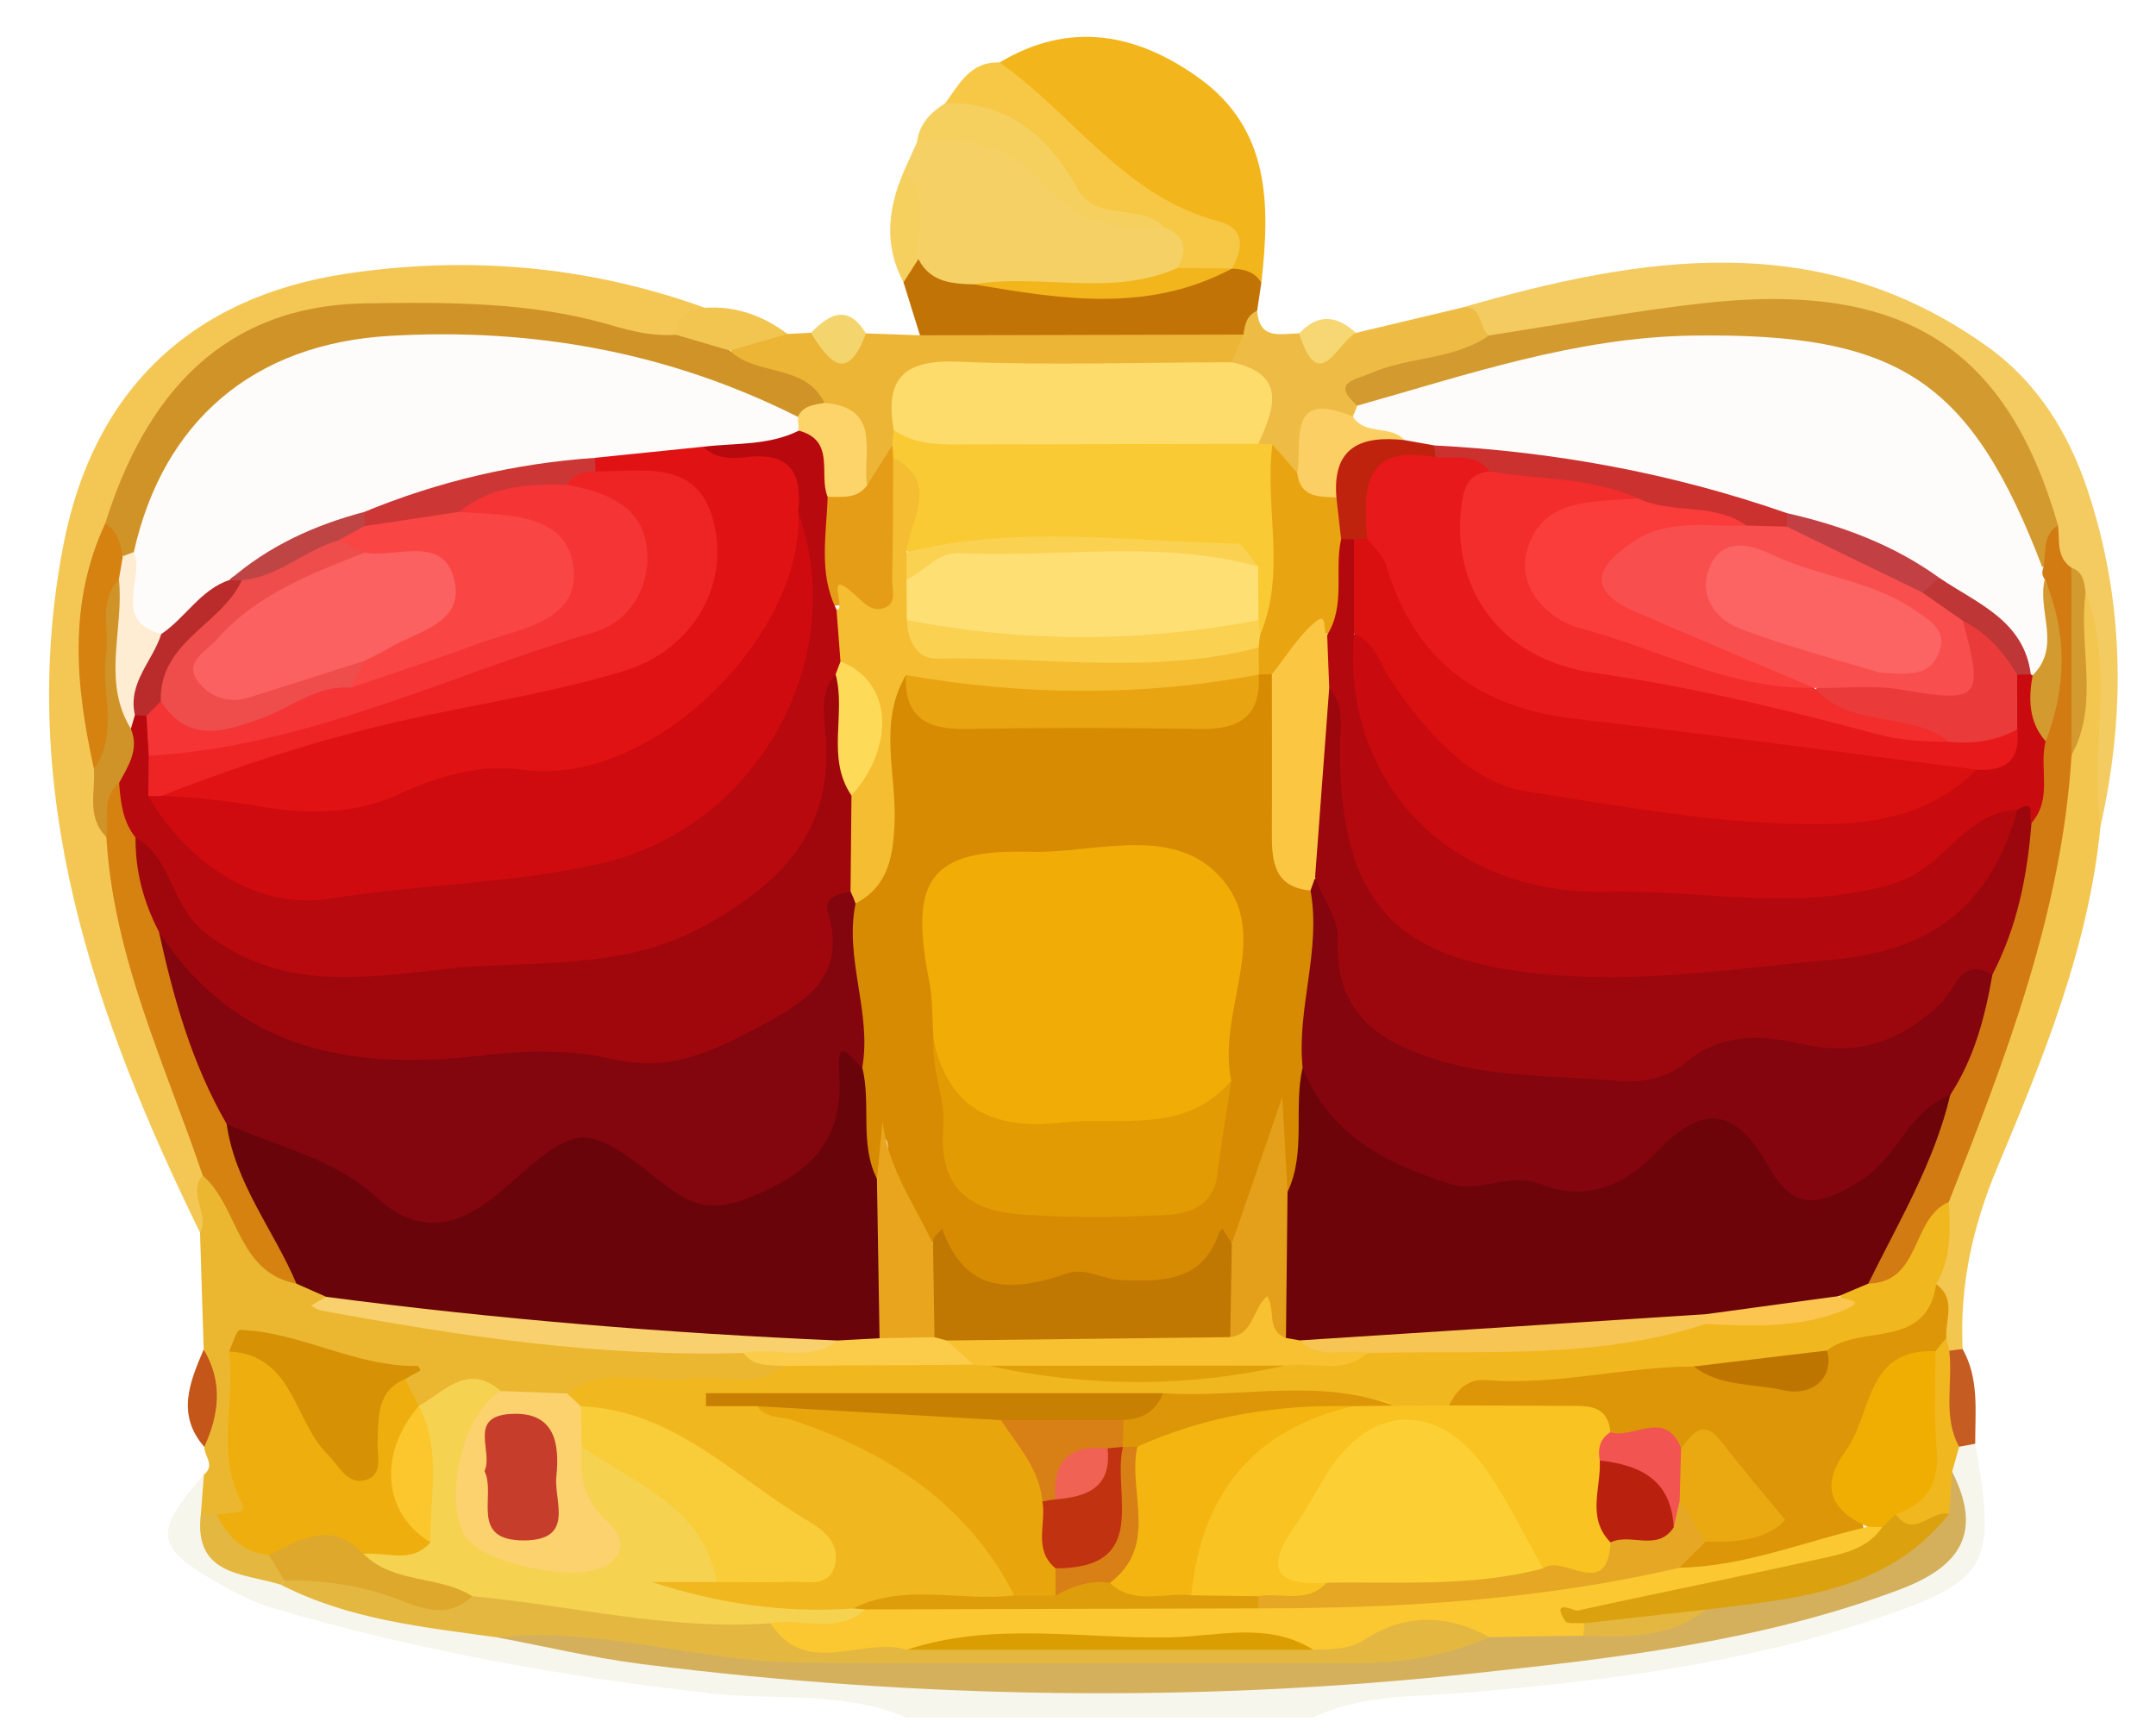 <?xml version="1.0" encoding="utf-8"?>
<!-- Generator: Adobe Illustrator 16.0.0, SVG Export Plug-In . SVG Version: 6.00 Build 0)  -->
<!DOCTYPE svg PUBLIC "-//W3C//DTD SVG 1.1//EN" "http://www.w3.org/Graphics/SVG/1.1/DTD/svg11.dtd">
<svg version="1.1" id="Calque_1" xmlns="http://www.w3.org/2000/svg" xmlns:xlink="http://www.w3.org/1999/xlink" x="0px" y="0px"
	 width="119.333px" height="96px" viewBox="0 0 119.333 96" enable-background="new 0 0 119.333 96" xml:space="preserve">
<g>
	<path fill-rule="evenodd" clip-rule="evenodd" fill="#F7F6EC" d="M109.328,79.924c1.211,6.873,0.752,7.614-5.904,9.824
		c-7.189,2.387-14.616,3.299-22.131,3.944c-2.865,0.247-5.894,0.08-8.626,1.391c-7.5,0-15,0-22.5,0
		c-3.499-1.499-7.295-0.935-10.923-1.349c-8.162-0.931-16.172-2.38-24.039-4.682c-1.064-0.312-2.089-0.827-3.061-1.375
		c-3.591-2.025-3.688-2.817-0.858-6.047c0.557,0.534,0.552,1.223,0.535,1.914c-0.021,3.07,2.688,2.79,4.478,3.637
		c3.808,1.516,7.89,1.836,11.833,2.761c14.284,2.6,28.719,3.125,43.15,2.484c10.289-0.457,20.588-1.581,30.554-4.456
		c2.689-0.776,6.279-1.124,5.696-5.505c-0.151-0.873,0.01-1.658,0.652-2.307C108.522,79.878,108.905,79.8,109.328,79.924z"/>
	<path fill-rule="evenodd" clip-rule="evenodd" fill="#F4C755" d="M11.072,68.234C5.178,56.189,0.856,43.768,3.522,30.102
		c1.652-8.466,7.045-13.655,15.631-14.948c6.716-1.012,13.401-0.451,19.858,1.884c-0.337,0.962-1.002,1.624-1.903,2.071
		c-4.331,0.306-8.495-1.04-12.818-1.23c-11.126-0.491-14.42,3.378-16.949,9.842c-0.224,0.573-0.469,1.144-0.704,1.715
		c-1.731,4.219-1.386,8.517-0.504,12.835c0.062,1.353-0.016,2.722,0.466,4.028c0.78,6.34,3.563,12.112,5.184,18.213
		C11.642,65.771,12.281,67.182,11.072,68.234z"/>
	<path fill-rule="evenodd" clip-rule="evenodd" fill="#F3CB61" d="M80.852,17.047c10.012-2.902,19.938-4.506,29.215,2.188
		c2.711,1.957,4.425,4.746,5.459,7.835c2.051,6.127,2.15,12.391,0.733,18.685c-1.829-1.854-0.935-4.2-1.11-6.341
		c-0.15-1.84,0.098-3.703-0.211-5.537c-0.315-0.713-0.576-1.457-1.066-2.083c-0.562-0.807-0.85-1.717-0.995-2.678
		c-2.532-8.667-7.799-12.614-18.931-11.347c-3.587,0.408-7.119,1.112-10.693,1.542C81.834,19.219,81.329,18.148,80.852,17.047z"/>
	<path fill-rule="evenodd" clip-rule="evenodd" fill="#EBB731" d="M11.072,68.234c0.55-1.031-0.72-2.147,0.148-3.163
		c1.632-0.143,1.789,1.373,2.481,2.254c0.888,1.129,1.472,2.547,3.063,2.934c0.642,0.254,1.193,0.616,1.485,1.271
		c5.926,1.37,11.933,2.03,17.991,2.287c1.611,0.068,3.237-0.082,4.827,0.345c0.982,0.372,2.067,0.597,2.5,1.749
		c-0.849,1.701-2.475,1.323-3.902,1.443c-2.582,0.216-5.194-0.219-7.757,0.355c-1.169,0.287-2.349,0.345-3.534,0.135
		c-1.704-0.834-3.366-0.061-5.043,0.154c-0.675-0.272-1.115-0.725-1.13-1.49c-1.571-0.778-7.599-1.291-8.469-0.702
		c-0.081,2.082-0.227,4.167,0.307,6.197c0.46,1.755-0.079,2.587-1.94,2.429c-0.396-0.098-0.723-0.303-0.982-0.615
		c0.057-0.729,0.113-1.458,0.17-2.188c0.644-0.501,0.014-1.021,0.022-1.531c-0.344-1.795,0.065-3.595-0.035-5.393
		C11.206,72.55,11.139,70.392,11.072,68.234z"/>
	<path fill-rule="evenodd" clip-rule="evenodd" fill="#F3B51C" d="M55.327,3.459c3.877-2.323,7.58-1.622,11.029,0.855
		c3.977,2.856,3.941,7.058,3.459,11.34c-0.749-0.017-1.37-0.289-1.824-0.902c-0.598-1.295-1.589-2.153-2.932-2.611
		c-4.136-1.409-6.392-5.193-9.68-7.675C55.097,4.254,55.135,3.809,55.327,3.459z"/>
	<path fill-rule="evenodd" clip-rule="evenodd" fill="#F5D065" d="M50.02,9.504c0.246-0.549,0.492-1.1,0.739-1.649
		c2.508-1.486,4.749-1.014,6.712,0.998c2.01,2.063,4.497,2.973,7.301,3.215c1.705,1.034,1.63,2.225,0.316,3.529
		c-3.509,1.881-7.3,0.672-10.952,1.006c-1.608-0.099-3.021-0.543-3.766-2.152C49.989,12.823,50.33,11.141,50.02,9.504z"/>
	<path fill-rule="evenodd" clip-rule="evenodd" fill="#F3C650" d="M115.436,32.808c1.63,4.229,0.236,8.65,0.822,12.947
		c-0.646,6.657-3.157,12.789-5.695,18.84c-1.395,3.322-2.098,6.571-1.933,10.09c-0.235,0.334-0.531,0.401-0.889,0.199
		c-0.234-0.283-0.407-0.601-0.522-0.949c-0.234-1.068-0.395-2.148-0.494-3.24c0.134-1.496,0.214-2.997,0.35-4.497
		c2.973-8.059,5.859-16.14,6.925-24.735C115.085,38.677,113.355,35.424,115.436,32.808z"/>
	<path fill-rule="evenodd" clip-rule="evenodd" fill="#EDB536" d="M43.585,18.485c0.434-0.021,0.868-0.042,1.302-0.062
		c1.01,0.41,2.023,0.505,3.043,0.032c0.996,0.036,1.992,0.071,2.988,0.107c5.9-1.738,11.836-1.491,17.789-0.316
		c0.854,0.968,0.133,1.576-0.499,2.206c-4.448,1.436-9.032,0.394-13.546,0.71c-1.701,0.12-3.569-0.148-4.174,2.107
		c-0.092,0.38-0.216,0.749-0.344,1.115c-0.457,1.011-0.657,2.219-1.931,2.625c-1.591-1.01-1.025-3.661-3.212-4.222
		c-1.101-1.761-4.458-0.746-4.576-3.713C41.349,18.18,42.411,18.028,43.585,18.485z"/>
	<path fill-rule="evenodd" clip-rule="evenodd" fill="#C27306" d="M68.825,18.523c-5.969,0.014-11.938,0.026-17.906,0.039
		c-0.303-0.977-0.607-1.953-0.91-2.931c-0.205-0.736-0.514-1.539,0.824-1.292c0.648,1.282,1.842,1.372,3.063,1.4
		c4.61,0.357,9.222,0.728,13.691-0.954c0.201,0.028,0.402,0.058,0.604,0.088c0.656,0.021,1.255,0.16,1.623,0.781
		c-0.077,0.517-0.155,1.034-0.232,1.551C69.106,17.517,69.518,18.339,68.825,18.523z"/>
	<path fill-rule="evenodd" clip-rule="evenodd" fill="#EEBC44" d="M68.825,18.523c0.073-0.543,0.174-1.071,0.758-1.319
		c0.115,1.655,1.33,1.256,2.333,1.252c1.053,0.859,2.087-0.318,3.134-0.028c1.935-0.461,3.869-0.921,5.803-1.382
		c1.259-0.25,0.947,1.113,1.564,1.523c-0.022,1.999-1.818,1.545-2.889,2.015c-1.406,0.616-3.201,0.426-4.082,2.074
		c-0.168,0.299-0.394,0.545-0.673,0.742c-1.493,0.233-2.038,1.419-2.598,2.594c-1.022,0.663-1.556-0.209-2.214-0.695
		c-0.239-0.238-0.421-0.521-0.561-0.828c0.061-1.602-0.221-3.113-1.238-4.417C68.383,19.544,68.604,19.033,68.825,18.523z"/>
	<path fill-rule="evenodd" clip-rule="evenodd" fill="#F7C746" d="M65.168,14.834c0.586-1.03,0.455-1.821-0.75-2.255
		c-2.986-0.097-5.225-1.434-7.096-3.778c-0.94-1.18-2.224-2.325-4.136-1.917C52.519,7.026,52.077,6.5,52.323,5.71
		c0.772-1.055,1.388-2.321,3.004-2.251c4.079,2.861,6.908,7.429,12.101,8.782c1.526,0.398,1.376,1.5,0.764,2.632
		c0,0.001,0.002-0.009,0.002-0.009C67.181,15.309,66.17,15.464,65.168,14.834z"/>
	<path fill-rule="evenodd" clip-rule="evenodd" fill="#F6D05F" d="M52.323,5.71c3.499-0.083,5.716,1.853,7.298,4.71
		c1.078,1.948,3.505,0.768,4.798,2.159c-2.544,0.257-4.726-0.197-6.559-2.3c-1.811-2.076-4.323-2.812-7.101-2.423
		C50.881,6.85,51.518,6.218,52.323,5.71z"/>
	<path fill-rule="evenodd" clip-rule="evenodd" fill="#F2C551" d="M43.585,18.485c-1.067,0.306-2.135,0.612-3.202,0.919
		c-1.334,0.879-2.318,0.566-2.974-0.873c0.045-1.022,0.661-1.432,1.602-1.494C40.724,16.928,42.229,17.471,43.585,18.485z"/>
	<path fill-rule="evenodd" clip-rule="evenodd" fill="#F6D05F" d="M50.833,14.34c-0.275,0.431-0.55,0.862-0.824,1.293
		c-1.096-2.045-0.869-4.087,0.012-6.128C51.611,10.894,50.689,12.707,50.833,14.34z"/>
	<path fill-rule="evenodd" clip-rule="evenodd" fill="#C55C22" d="M107.888,74.778c0.247-0.042,0.494-0.072,0.743-0.092
		c0.928,1.652,0.687,3.461,0.696,5.237c-0.297,0.056-0.595,0.11-0.893,0.166C106.114,78.54,106.743,76.687,107.888,74.778z"/>
	<path fill-rule="evenodd" clip-rule="evenodd" fill="#C4561A" d="M11.273,74.706c1.072,1.791,0.858,3.59,0.035,5.393
		C9.749,78.312,10.504,76.509,11.273,74.706z"/>
	<path fill-rule="evenodd" clip-rule="evenodd" fill="#F4D56D" d="M47.93,18.455c-1.043,2.799-2.045,1.582-3.043-0.032
		C45.913,17.367,46.933,16.827,47.93,18.455z"/>
	<path fill-rule="evenodd" clip-rule="evenodd" fill="#F7D773" d="M75.049,18.429c-1.039,0.536-2.057,3.51-3.135,0.028
		C72.95,17.334,73.997,17.457,75.049,18.429z"/>
	<path fill-rule="evenodd" clip-rule="evenodd" fill="#D4B05D" d="M108.049,81.471c1.711,3.38,0.467,5.258-2.921,6.53
		c-7.67,2.879-15.738,3.797-23.746,4.653c-15.275,1.634-30.593,1.387-45.854-0.533c-2.691-0.339-5.344-0.978-8.013-1.478
		c1.785-1.711,4.085-1.358,6.042-0.964c10.137,2.044,20.374,1.245,30.574,1.31c5.958,0.037,11.982,0.677,17.839-1.083
		c1.72-0.491,3.484-0.314,5.232-0.354c2.395,0.184,4.719-0.139,6.953-1.042c3.189-0.219,6.068-1.676,9.154-2.33
		c1.63-0.345,2.881-1.282,3.533-2.889C107.066,82.565,107.315,81.855,108.049,81.471z"/>
	<path fill-rule="evenodd" clip-rule="evenodd" fill="#E4B840" d="M82.437,90.627c-2.407,1.059-4.937,1.45-7.551,1.447
		c-10.233-0.012-20.47,0.069-30.703-0.04c-5.577-0.059-11.018-2.01-16.667-1.391c-4.088-0.568-8.212-0.984-11.968-2.915
		c0.125-0.161,0.25-0.322,0.375-0.485c1.787-1.002,3.57-0.513,5.315,0.084c1.781,0.609,3.546,0.899,5.372,0.242
		c5.345,0.338,10.635,1.193,15.963,1.701c2.528,1.736,5.396,0.75,8.112,1.001c7.177,0.009,14.351,0.026,21.522-0.019
		c1.413,0.135,2.601-0.733,3.879-0.939C78.276,88.962,80.914,87.435,82.437,90.627z"/>
	<path fill-rule="evenodd" clip-rule="evenodd" fill="#F1B71E" d="M108.049,81.471c-0.056,0.779-0.112,1.559-0.169,2.338
		c-1.052,0.372-2.097,2.398-3.165,0.017c1.99-2.615,1.162-5.806,1.764-8.708c0.231-0.567,0.555-1.027,1.243-1.054
		c0.073,0.234,0.128,0.473,0.166,0.716c0.22,1.766-0.378,3.616,0.548,5.31C108.307,80.55,108.178,81.011,108.049,81.471z"/>
	<path fill-rule="evenodd" clip-rule="evenodd" fill="#E4B840" d="M11.116,83.817c0.292,0.012,0.583,0.022,0.875,0.032
		c0.929,0.747,2.149,1.011,3.041,1.824c0.517,0.493,0.942,1.026,0.704,1.813c0,0-0.188,0.241-0.188,0.242
		C13.493,87.08,10.711,87.253,11.116,83.817z"/>
	<path fill-rule="evenodd" clip-rule="evenodd" fill="#D09328" d="M37.41,18.532c0.991,0.291,1.983,0.581,2.974,0.872
		c1.488,1.441,4.182,0.699,5.25,2.899c-0.496,0.649-1.088,1.133-1.955,1.149c-5.936-1.786-11.733-3.848-18.126-3.985
		c-8.423-0.18-14.54,2.651-17.596,10.833c-0.245,0.33-0.574,0.503-0.984,0.524c-0.914-0.279-1.013-1.071-1.154-1.836
		c2.227-7.115,6.495-12.073,14.409-12.193c4.512-0.07,9.132-0.1,13.552,1.195C34.995,18.346,36.157,18.625,37.41,18.532z"/>
	<path fill-rule="evenodd" clip-rule="evenodd" fill="#D58211" d="M16.408,71.062c-3.301-0.636-3.181-4.234-5.188-5.99
		c-2.086-6.157-4.948-12.095-5.332-18.736c-0.371-1.137-0.917-2.301,0.494-3.16c1.273,0.564,1.367,1.845,1.792,2.926
		c0.41,1.822,0.839,3.644,1.4,5.429c1.059,3.51,2.179,6.999,3.632,10.371C13.764,65.132,16.78,67.507,16.408,71.062z"/>
	<path fill-rule="evenodd" clip-rule="evenodd" fill="#D58211" d="M5.818,28.988c0.711,0.396,0.833,1.112,0.98,1.813
		c0.414,0.557,0.455,1.187,0.358,1.842c-0.388,2.282-0.058,4.595-0.271,6.877c-0.112,1.193,0.307,2.829-1.685,3.041
		C4.179,37.98,3.755,33.428,5.818,28.988z"/>
	<path fill-rule="evenodd" clip-rule="evenodd" fill="#D09328" d="M5.201,42.561c1.414-1.984,0.366-4.23,0.669-6.333
		c0.201-1.395-0.441-2.933,0.711-4.165c2.109,2.379,0.482,5.436,1.465,8.021c0.156,1.369,0.13,2.659-1.452,3.251
		c-1.002,0.82-0.543,1.983-0.706,3C4.776,45.237,5.285,43.845,5.201,42.561z"/>
	<path fill-rule="evenodd" clip-rule="evenodd" fill="#D39A2F" d="M75.119,22.458c-1.467-1.313-0.129-1.412,0.743-1.796
		c2.113-0.932,4.588-0.718,6.555-2.092c3.912-0.599,7.811-1.324,11.74-1.772c11.234-1.283,16.916,2.462,19.752,12.278
		c-0.824,0.593,0.213,2.055-1.124,2.41c-1.067-0.431-1.256-1.466-1.615-2.372c-2.491-6.276-7.36-9.033-13.858-9.504
		c-6.057-0.439-11.834,0.879-17.576,2.552C78.236,22.598,76.731,23.544,75.119,22.458z"/>
	<path fill-rule="evenodd" clip-rule="evenodd" fill="#D37B13" d="M113.076,31.494c0.224-0.825-0.098-1.837,0.833-2.418
		c0.103,0.829-0.117,1.76,0.742,2.351c0.632,3.458,0.613,6.918,0.009,10.377c-0.542,8.719-3.638,16.736-6.795,24.735
		c-1.252,1.797-0.725,5.309-4.503,4.67c-0.114-4.104,3.106-7.004,3.883-10.788c0.966-2.186,1.578-4.492,2.306-6.76
		c0.969-2.638,1.602-5.365,2.192-8.104c0.525-1.443,0.383-2.999,0.742-4.47c0.764-2.806,0.415-5.652,0.309-8.49
		C112.767,32.198,112.863,31.831,113.076,31.494z"/>
	<path fill-rule="evenodd" clip-rule="evenodd" fill="#D39A2F" d="M114.66,41.804c-0.003-3.459-0.007-6.919-0.009-10.378
		c0.662,0.233,0.711,0.815,0.785,1.382C115.032,35.794,116.223,38.918,114.66,41.804z"/>
	<path fill-rule="evenodd" clip-rule="evenodd" fill="#69040A" d="M16.408,71.062c-1.252-2.963-3.396-5.535-3.863-8.84
		c-0.222-1.43,0.709-1.009,1.283-0.686c2.374,1.34,5.086,2.019,7.252,3.761c2.054,1.653,3.965,1.46,6.041-0.182
		c4.875-3.857,4.934-3.801,10.005-0.501c2.92,1.899,7.022,0.427,8.089-2.912c0.189-0.593,0.2-1.225,0.322-1.832
		c0.167-0.834,0.13-1.974,1.111-2.171c1.235-0.247,1.534,0.952,1.955,1.831c0.52,1.971,0.127,4.071,0.891,6.008
		c0.232,2.893,0.825,5.81-0.565,8.596c-0.71,0.697-1.609,0.878-2.55,0.945c-8.13-0.793-16.306-1.105-24.403-2.242
		c-1.32-0.187-2.734-0.25-3.918-1.046C17.506,71.548,16.957,71.304,16.408,71.062z"/>
	<path fill-rule="evenodd" clip-rule="evenodd" fill="#F1B71E" d="M103.408,71.059c2.948-0.062,2.352-3.624,4.457-4.519
		c0.092,1.566,0.138,3.126-0.699,4.551c0.768,2.104-0.722,2.832-2.194,3.494c-1.238,0.558-2.648,0.516-3.922,0.982
		c-2.464,0.373-4.881,1.081-7.398,1.089c-4.436,0.917-9.117-0.085-13.433,1.754c-1.072,0.35-2.155,0.358-3.249,0.13
		c-4.096-0.852-8.237-0.244-12.352-0.383c-7.418-0.238-14.86,0.38-22.267-0.513c-0.497-0.06,0.129,0.005-0.365-0.072
		c0.019,0.028,0.046,0.002,0.104,0.018c6.008,0.001,9.588,4.261,13.603,7.691c1.123,0.959,1.583,2.266,0.193,3.522
		c-2.854,1.203-6-0.029-8.865,1.08c-3.266,0.613-6.33-1.039-9.57-0.848c-0.821,0.049-2.005,0.107-2.121-0.992
		c-0.115-1.095,1.067-1.122,1.852-1.355c0.477-0.141,0.982-0.134,1.471-0.147c1.923-0.063,3.904,0.448,6.48-0.545
		c-4.208-3.497-8.127-6.323-13.054-7.505c-0.467-0.329-0.825-0.715-0.684-1.35c2.082-1.598,4.493-0.472,6.728-0.813
		c1.765-0.269,3.688,0.646,5.307-0.714c3.242-1.39,6.669-0.893,10.037-0.996c0.447,0.024,0.888,0.099,1.32,0.206
		c5.374,0.79,10.752,0.687,16.131,0.06c1.664-0.396,3.42-0.227,5.047-0.847c5.939-0.331,11.913-0.188,17.793-1.281
		c2.648-0.463,5.332-0.563,8.018-0.65c0.036-0.002,0.094-0.215,0.092-0.328c-0.002-0.119-0.063-0.238-0.098-0.367
		C102.196,70.715,102.725,70.522,103.408,71.059z"/>
	<path fill-rule="evenodd" clip-rule="evenodd" fill="#F6D251" d="M39.673,87.577c-1.198,0-2.397,0-3.597,0
		c3.668,1.191,7.364,1.744,11.148,1.461c0.526-0.216,0.792-0.039,0.798,0.529c-1.709,1.639-3.53,1.22-5.378,0.292
		c-5.585,0.415-11.006-0.989-16.507-1.497c-2.265,0.006-4.54,0.043-6.153-1.973c0.42-1.347,2.164-0.884,2.739-2.014
		c0.58-2.016-0.004-4.064,0.194-6.087c0.083-0.153,0.17-0.306,0.256-0.458c1.426-0.767,2.689-2.432,4.546-0.826
		c-1.121,1.591-1.494,3.35-1.338,5.283c0.224,2.776,2.599,4.366,5.242,3.514c1.018-0.328,1.076-0.865,0.664-1.673
		c-0.696-1.36-1.339-2.724-0.226-4.188C36.268,80.147,40.269,84.165,39.673,87.577z"/>
	<path fill-rule="evenodd" clip-rule="evenodd" fill="#EEAF0E" d="M23.831,85.377c-1.061,1.226-2.458,0.516-3.709,0.646
		c-1.747-0.272-3.479,0.756-5.231,0.063c-1.445-0.124-2.291-1.026-2.899-2.235c0.531-0.125,1.722-0.015,1.431-0.545
		c-1.52-2.771-0.389-5.684-0.746-8.492c2.11-1.05,3.153,0.372,4.117,1.834c0.797,1.208,1.32,2.617,2.667,3.495
		c1.3-1.056,0.073-4.077,2.96-3.801c0.251,0.496,0.503,0.993,0.755,1.49l0.003,0.01C22.465,80.433,22.231,82.985,23.831,85.377z"/>
	<path fill-rule="evenodd" clip-rule="evenodd" fill="#FBD26E" d="M32.193,80.065c-0.159,1.549,0.098,2.919,1.324,4.063
		c0.735,0.687,1.346,1.625,0.138,2.477c-1.574,1.109-7.048-0.039-7.932-1.623c-1.212-2.172-0.047-6.822,1.998-7.976
		c1.225,0.044,2.449,0.09,3.674,0.135c0.252,0.237,0.504,0.473,0.755,0.708C32.781,78.575,32.771,79.314,32.193,80.065z"/>
	<path fill-rule="evenodd" clip-rule="evenodd" fill="#D69105" d="M22.419,76.341c-1.585,0.683-1.459,2.09-1.519,3.459
		c-0.034,0.795,0.362,1.961-0.806,2.164c-0.924,0.16-1.364-0.862-1.969-1.461c-1.869-1.848-1.866-5.494-5.45-5.69
		c0.203-0.416,0.419-1.199,0.607-1.192c3.384,0.118,6.405,2.063,9.843,1.994c0.047,0,0.098,0.165,0.147,0.253
		C22.989,76.024,22.705,76.183,22.419,76.341z"/>
	<path fill-rule="evenodd" clip-rule="evenodd" fill="#F8D06E" d="M18.056,71.791c9.397,1.235,18.833,2.009,28.301,2.417
		c-1.497,2.057-3.441,0.732-5.215,0.688c-7.902,0.239-15.665-0.919-23.397-2.356c-0.188-0.034-0.356-0.171-0.533-0.26
		C17.493,72.117,17.774,71.954,18.056,71.791z"/>
	<path fill-rule="evenodd" clip-rule="evenodd" fill="#FBCC49" d="M41.142,74.896c1.72-0.366,3.61,0.553,5.215-0.688
		c0.776-0.041,1.55-0.084,2.326-0.126c0.729-0.719,1.626-0.875,2.599-0.787c0.375,0.036,0.738,0.128,1.091,0.26
		c0.75,0.472,1.81,0.719,1.497,1.991c-3.48,0.022-6.961,0.046-10.441,0.068C42.612,75.549,41.73,75.688,41.142,74.896z"/>
	<path fill-rule="evenodd" clip-rule="evenodd" fill="#F3B51C" d="M65.168,14.834c1.008,0.01,2.017,0.02,3.025,0.029
		c-4.631,2.488-9.464,1.699-14.298,0.876C57.627,15.12,61.518,16.468,65.168,14.834z"/>
	<path fill-rule="evenodd" clip-rule="evenodd" fill="#DC9607" d="M101.121,74.763c1.858-1.481,5.517,0,6.045-3.672
		c1.128,0.813,0.497,1.958,0.558,2.972c-0.2,0.247-0.399,0.493-0.599,0.739c-3.305,2.648-4.978,5.915-3.874,10.238
		c-3.187,1.551-6.432,2.813-10.087,2.15c-0.976-1.131-0.04-1.679,0.694-2.288c1.063-0.57,2.391-0.341,3.682-1.3
		c-1.209-1.582-2.17-3.316-4.586-3.222c-1.497-0.404-3.124-0.19-4.547-0.953c-2.585-1.298-5.766,0.419-8.198-1.623
		c0.397-0.869,1.065-1.482,2.021-1.405c3.883,0.315,7.667-0.732,11.522-0.754C96.258,75.769,98.903,77.045,101.121,74.763z"/>
	<path fill-rule="evenodd" clip-rule="evenodd" fill="#FACA35" d="M69.649,24.569c0.26,0.012,0.52,0.022,0.778,0.033
		c1.296,3.489,1.903,6.977-0.008,10.459c-0.441,0.228-0.818,0.143-1.123-0.25c-0.576-0.872-0.649-1.938-1.1-2.854
		c-0.812-1.27-2.112-1.09-3.321-1.09c-4.671,0-9.343-0.095-14.009,0.1c-2.462-1.21-0.163-3.821-1.566-5.346
		c-0.174-0.35-0.142-0.679,0.094-0.989c0.026-0.275,0.05-0.549,0.076-0.824c6.063-0.804,12.143-0.354,18.217-0.192
		C68.431,23.638,69.141,23.95,69.649,24.569z"/>
	<path fill-rule="evenodd" clip-rule="evenodd" fill="#FDDC6C" d="M69.649,24.569c-5.3,0.01-10.599,0.018-15.898,0.03
		c-1.479,0.005-2.972,0.109-4.281-0.789c-0.52-2.879,0.587-3.915,3.572-3.788c5.031,0.214,10.079,0.041,15.121,0.031
		C71.251,20.706,70.536,22.609,69.649,24.569z"/>
	<path fill-rule="evenodd" clip-rule="evenodd" fill="#E59D18" d="M49.395,24.634c0.018,0.232,0.032,0.464,0.044,0.697
		c1.469,2.375,0.081,4.993,0.609,7.492c0.252,1.189-0.901,2.068-2.212,1.257c-0.695-0.429-1.231-0.794-2.024-0.405
		c-1.676-1.772-1.249-3.773-0.652-5.798c0.684-1.066,1.706-1.18,2.83-1.004C48.458,26.127,48.926,25.381,49.395,24.634z"/>
	<path fill-rule="evenodd" clip-rule="evenodd" fill="#FCD46A" d="M47.99,26.873c-0.564,0.771-1.397,0.617-2.181,0.632
		c-1.268-0.819-0.999-2.452-1.854-3.492c-0.106-0.351-0.026-0.661,0.208-0.937c0.293-0.633,0.901-0.668,1.471-0.774
		C48.848,22.574,47.725,25.082,47.99,26.873z"/>
	<path fill-rule="evenodd" clip-rule="evenodd" fill="#FDFCFA" d="M113.076,31.494c-0.068,0.209-0.034,0.401,0.102,0.574
		c0.671,1.638,0.32,3.32,0.227,4.989c-0.232,0.3-0.54,0.453-0.92,0.456c-1.95-1.681-3.49-3.854-5.913-4.979
		c-2.611-1.606-5.406-2.763-8.382-3.499c-6.071-1.636-12.172-3.089-18.472-3.491c-0.602-0.03-1.191-0.131-1.773-0.282
		c-1.092-0.634-2.947-0.216-3.068-2.201c0.09-0.197,0.171-0.399,0.243-0.604c6.095-1.717,12.106-3.786,18.552-3.879
		C105.121,18.413,109.092,21.028,113.076,31.494z"/>
	<path fill-rule="evenodd" clip-rule="evenodd" fill="#E9A412" d="M69.75,35.127c1.463-3.429,0.23-7.03,0.677-10.524
		c0.459,0.527,0.917,1.055,1.376,1.582c1.1,0.25,2.118,0.641,2.816,1.603c0.367,0.691,0.486,1.438,0.522,2.207
		c-0.058,1.681,0.31,3.429-0.761,4.943c-1.977-0.136-2.175,2.155-3.659,2.708c-0.36,0.043-0.696-0.027-1.017-0.194
		c-0.424-0.394-0.575-0.886-0.531-1.45C69.265,35.643,69.453,35.348,69.75,35.127z"/>
	<path fill-rule="evenodd" clip-rule="evenodd" fill="#FCCF64" d="M73.968,27.536c-0.979-0.04-2.011,0.007-2.165-1.352
		c0.279-1.773-0.581-4.668,3.072-3.123c0.664,1.06,2.095,0.442,2.852,1.301C76.526,25.481,75.038,26.26,73.968,27.536z"/>
	<path fill-rule="evenodd" clip-rule="evenodd" fill="#FBC831" d="M92.952,86.787c3.623-0.069,6.957-1.469,10.422-2.265
		c0.354-0.19,0.671-0.135,0.956,0.135c-0.461,2.337-2.579,1.935-4.118,2.463c-3.871,1.329-7.861,2.127-11.927,2.559
		c-0.119,0.012-0.245-0.036-0.368-0.057c0.01,0.114,0.018,0.229,0.033,0.348c0.087,0.303-0.022,0.494-0.32,0.576
		c-1.73,0.027-3.462,0.054-5.193,0.08c-2.324-1.267-4.659-1.323-6.896,0.134c-0.923,0.601-1.876,0.511-2.851,0.569
		c-7.502-0.635-15.004-0.637-22.506,0c-2.459-0.762-5.533,1.621-7.539-1.47c1.743-0.331,3.678,0.657,5.262-0.766
		c7.114-0.61,14.223-1.334,21.379-1.073c6.214,0.193,12.359-0.555,18.51-1.307C89.499,86.507,91.244,86.146,92.952,86.787z"/>
	<path fill-rule="evenodd" clip-rule="evenodd" fill="#DBA10E" d="M87.697,89.86c-0.368-0.035-0.951,0.064-1.071-0.126
		c-0.807-1.28,0.525-0.535,0.697-0.573c4.433-0.981,8.89-1.858,13.321-2.848c1.294-0.288,2.698-0.521,3.543-1.777
		c-0.177-0.68,0.135-0.847,0.74-0.705c0.995,1.396,1.968-0.275,2.953-0.022c-3.464,4.356-8.521,4.673-13.454,5.296
		C92.202,89.521,90.083,90.886,87.697,89.86z"/>
	<path fill-rule="evenodd" clip-rule="evenodd" fill="#E4B840" d="M87.697,89.86c2.243-0.252,4.486-0.504,6.729-0.756
		c-2.024,1.611-4.412,1.516-6.796,1.442C87.654,90.317,87.676,90.089,87.697,89.86z"/>
	<path fill-rule="evenodd" clip-rule="evenodd" fill="#DDA82C" d="M14.89,86.085c1.734-0.888,3.467-1.94,5.231-0.062
		c1.66,1.668,4.162,1.171,6.017,2.339c-1.345,1.287-2.781,0.686-4.175,0.153c-2.013-0.77-4.094-1.04-6.228-1.028
		C15.454,87.019,15.172,86.552,14.89,86.085z"/>
	<path fill-rule="evenodd" clip-rule="evenodd" fill="#DB9E02" d="M50.184,91.329c4.794-1.586,9.729-0.591,14.592-0.688
		c2.617-0.052,5.403-0.89,7.914,0.688C65.188,91.329,57.686,91.329,50.184,91.329z"/>
	<path fill-rule="evenodd" clip-rule="evenodd" fill="#F0AE03" d="M104.927,83.831c-0.247,0.235-0.493,0.471-0.74,0.706
		c-0.271-0.005-0.541-0.009-0.813-0.015c-2.069-0.921-2.646-2.244-1.216-4.205c1.469-2.012,1.063-5.697,4.967-5.516
		c0.011,1.813-0.094,3.636,0.065,5.436C107.354,82.101,106.649,83.241,104.927,83.831z"/>
	<path fill-rule="evenodd" clip-rule="evenodd" fill="#FDFCFA" d="M44.162,23.077c0.016,0.255,0.033,0.509,0.05,0.764
		c-1.255,1.85-3.259,1.605-5.096,1.831c-1.982,0.382-3.965,0.779-6.002,0.68c-4.241,0.24-8.289,1.372-12.295,2.68
		c-2.795,0.825-5.356,2.137-7.768,3.759c-1.545,1.068-2.574,3.052-4.885,2.769C6.138,34.162,7.18,32.3,7.408,30.561
		c1.616-7.259,6.635-11.528,14.147-11.967C29.473,18.132,37.042,19.49,44.162,23.077z"/>
	<path fill-rule="evenodd" clip-rule="evenodd" fill="#FEECD3" d="M7.408,30.561c0.61,1.478-1.251,3.783,1.519,4.539
		c0.579,1.693-0.631,3.018-0.922,4.535c-0.174,0.322-0.426,0.562-0.761,0.711c-1.629-2.648-0.369-5.528-0.662-8.283
		c0.072-0.421,0.144-0.842,0.216-1.262C6.999,30.713,7.201,30.633,7.408,30.561z"/>
	<path fill-rule="evenodd" clip-rule="evenodd" fill="#83050D" d="M47.725,59.096c-0.521-0.354-1.429-1.971-1.276,0.251
		c0.255,3.705-1.438,5.515-4.851,6.911c-2.223,0.909-3.366,0.468-4.918-0.759c-4.354-3.443-4.635-3.356-8.707,0.246
		c-2.206,1.951-4.514,2.973-7.21,0.485c-2.296-2.118-5.44-2.743-8.218-4.009c-1.914-3.313-2.941-6.939-3.748-10.643
		c0.511-0.212,1.037-0.158,1.359,0.26c4.443,5.766,10.577,6.262,17.125,5.588c1.988-0.205,4.014-0.263,5.983,0.089
		c2.701,0.483,5.163,0.067,7.614-1.16c2.544-1.273,4.212-2.929,4.259-5.998c0.017-1.128,0.993-1.677,2.212-1.101
		c0.281,0.325,0.479,0.689,0.611,1.098C47.977,53.271,50.101,56.246,47.725,59.096z"/>
	<path fill-rule="evenodd" clip-rule="evenodd" fill="#B8090E" d="M7.244,40.346c0.074-0.254,0.148-0.509,0.223-0.764
		c0.364-0.24,0.694-0.2,0.991,0.12c0.45,0.641,0.563,1.379,0.625,2.132c0.071,0.724,0.081,1.457,0.25,2.171
		c3.21,3.902,7.136,5.666,12.195,4.166c1.686-0.5,3.43-0.603,5.179-0.574c5.403,0.089,9.835-2.071,13.805-5.614
		c4.292-3.83,3.706-8.607,3.006-13.468c-0.299-1.327-1.087-2.063-2.467-2.301c-0.882-0.152-2.042-0.104-2.127-1.483
		c1.776-0.215,3.616-0.052,5.288-0.891c2.065,0.554,1.081,2.437,1.597,3.665c-0.062,2.099-0.519,4.23,0.492,6.246
		c0.975,0.725,0.97,1.768,0.927,2.828c-0.026,0.422-0.103,0.835-0.206,1.243c-0.871,2.853,0.302,5.993-1.415,8.767
		c-2.717,4.387-6.843,6.705-11.68,7.268c-4.438,0.517-8.904,1.113-13.419,1.057c-8.045-0.104-9.898-1.244-13.004-8.547
		c-0.714-0.887-0.83-1.954-0.909-3.031C7.098,42.401,7.718,41.492,7.244,40.346z"/>
	<path fill-rule="evenodd" clip-rule="evenodd" fill="#9F070D" d="M7.503,46.366c2.048,1.153,1.917,3.743,3.854,5.269
		c4.198,3.306,8.902,2.48,13.269,2.007c4.726-0.514,9.686,0.143,14.224-2.315c4.425-2.396,7.34-5.386,6.838-10.776
		c-0.1-1.079-0.292-2.267,0.563-3.221c2.023,1.913,0.791,4.684,1.816,6.862c0.113,1.804,0.556,3.675-0.991,5.157
		c-0.646,0.105-1.487,0.397-1.28,1.058c1.147,3.665-1.177,5.05-3.843,6.467c-2.558,1.36-4.951,2.488-8.065,1.755
		c-2.253-0.53-4.741-0.489-7.067-0.213c-7.252,0.863-13.679-0.162-18.024-6.836C7.945,49.945,7.482,48.216,7.503,46.366z"/>
	<path fill-rule="evenodd" clip-rule="evenodd" fill="#6C040A" d="M103.408,71.059c-0.546,0.231-1.092,0.462-1.639,0.691
		c-2.388,1.245-5.047,0.95-7.588,1.335c-7.296,1.263-14.683,1.283-22.045,1.652c-0.459-0.078-0.863-0.271-1.216-0.576
		c-1.293-2.564-0.847-5.254-0.58-7.932c0.901-2.138,0.171-4.537,1.044-6.679c1.645-1.501,2.068,0.339,2.758,1.1
		c4.313,4.757,12.174,5.617,17.495,1.856c2.581-1.825,4.627-1.805,6.453,0.732c1.938,2.689,3.509,1.931,5.507,0.284
		c1.424-1.174,2.032-3.208,4.019-3.747c0.08-0.022,0.217,0.107,0.303,0.19c0.159,0.153,0.16,0.376,0.027,0.644
		C107.063,64.366,105.085,67.647,103.408,71.059z"/>
	<path fill-rule="evenodd" clip-rule="evenodd" fill="#84050D" d="M107.946,60.61c-2.33,0.885-2.914,3.524-5.049,4.811
		c-2.347,1.416-3.646,1.594-5.079-0.95c-1.758-3.12-3.58-3.393-6.096-0.716c-1.89,2.01-4.089,2.73-6.366,1.822
		c-1.852-0.737-3.369,0.507-5.096-0.041c-3.57-1.133-6.694-2.7-8.163-6.438c-2.23-3.062-0.059-6.241-0.26-9.356
		c0.112-0.404,0.31-0.768,0.58-1.087c2.47-0.167,2.181,1.934,2.566,3.308c1.136,4.055,2.749,5.529,6.981,6.066
		c4.444,0.564,8.923,1.604,13.102-1.105c0.402-0.262,0.979-0.316,1.463-0.254c4.491,0.588,8.699,0.287,12.072-3.313
		c0.449-0.479,1.643-1.073,1.677,0.597C109.87,56.302,109.273,58.583,107.946,60.61z"/>
	<path fill-rule="evenodd" clip-rule="evenodd" fill="#9C070D" d="M110.279,53.953c-1.728-1.018-2.073,0.828-2.787,1.517
		c-2.227,2.151-4.604,3.038-7.74,2.325c-2.148-0.489-4.437-0.665-6.41,0.998c-1.074,0.905-2.47,1.17-3.894,1.038
		c-3.09-0.285-6.285-0.18-9.238-0.973c-3.256-0.875-6.388-2.392-6.165-6.833c0.056-1.122-0.813-2.29-1.256-3.438
		c-2.365-3.414-0.366-6.756,0.166-10.12c1.054-1.113,1.495-0.155,1.824,0.63c0.539,1.289,0.37,2.689,0.41,4.049
		c0.171,5.812,3.264,8.881,9.13,9.651c6.242,0.819,12.349,0.07,18.463-0.94c4.219-0.696,6.762-3.383,8.291-7.208
		c0.414-0.391,0.842-0.911,1.431-0.339c0.384,0.372,0.204,0.84-0.063,1.244C112.216,48.481,111.647,51.32,110.279,53.953z"/>
	<path fill-rule="evenodd" clip-rule="evenodd" fill="#C90A0E" d="M112.441,45.555c-0.207-0.3,0.318-1.388-0.781-0.724
		c-4.501,5.842-10.741,6.69-17.433,5.865c-3.453-0.425-6.967-0.038-10.377-0.976c-5.737-1.578-10.283-6.586-9.252-14.418
		c1.65-1.02,2.225,0.471,2.899,1.365c2.986,3.959,6.57,6.687,11.82,6.833c3.36,0.093,6.672,0.924,10.048,1.079
		c3.335,0.154,6.469-0.399,9.283-2.28c1.066-0.448,2.183-0.854,2.078-2.352c0.072-0.897,0.134-1.794,0.691-2.558
		c0.315-0.262,0.645-0.281,0.987-0.057l0.098,0.055c0.882,1.089,0.72,2.385,0.722,3.648C112.839,42.52,113.637,44.21,112.441,45.555
		z"/>
	<path fill-rule="evenodd" clip-rule="evenodd" fill="#D39A2F" d="M113.225,41.036c-0.945-1.079-0.953-2.342-0.723-3.651
		c1.627-1.593,0.238-3.569,0.675-5.315C114.426,35.051,114.395,38.041,113.225,41.036z"/>
	<path fill-rule="evenodd" clip-rule="evenodd" fill="#D68B02" d="M72.537,49.3c0.601,3.3-0.771,6.511-0.439,9.798
		c-0.515,2.266,0.207,4.681-0.832,6.882c-1.194-1.213-0.267-2.546-0.369-3.78c-0.613,2.218-0.46,4.797-2.161,6.748
		c-1.797-0.675-1.023,1.499-2.162,1.895c-4.227,1.469-8.466,1.095-12.731,0.551c-0.576-0.073-0.948-1.038-1.385-1.126
		c-0.839-0.17,0.486-2.234-1.236-1.275c-2.139-1.669-2.218-4.14-2.189-5.941c0.207,0.386,0.208,1.317-0.494,2.213
		c-0.979-1.963-0.308-4.143-0.813-6.167c0.536-3.054-1.001-6.021-0.372-9.079c1.489-2.783,0.837-5.823,1.067-8.76
		c0.119-1.513-0.41-3.329,1.633-4.089c1.286,1.765,3.029,2.247,5.168,2.159c3.483-0.142,6.978-0.035,10.466-0.049
		c1.467-0.006,2.706-0.265,3.482-1.635c0.167-0.105,0.336-0.207,0.506-0.309c0.24,0.003,0.48,0.002,0.721-0.004
		c1.504,1.651,0.908,3.703,1.09,5.612C71.691,45.083,70.905,47.394,72.537,49.3z"/>
	<path fill-rule="evenodd" clip-rule="evenodd" fill="#E9A51E" d="M48.538,65.263c0.104-1.061,0.209-2.122,0.313-3.184
		c0.289,2.563,1.763,4.585,2.792,6.781c1.083,1.705,1.456,3.422,0.081,5.166c-1.014,0.019-2.027,0.037-3.041,0.056
		C48.634,71.143,48.586,68.203,48.538,65.263z"/>
	<path fill-rule="evenodd" clip-rule="evenodd" fill="#F9C322" d="M80.208,77.805c2.171,0.007,4.343,0.009,6.514,0.021
		c1.09,0.006,2.268-0.117,2.411,1.459c0.104,0.679,0.242,1.354,0.201,2.046c-0.05,1.407,0.129,2.778,0.633,4.104
		c-0.066,3.438-2.849,1.067-4.124,1.931c-2.079-0.792-2.497-2.952-3.647-4.502c-1.396-1.88-2.997-3.66-5.486-2.873
		c-2.568,0.812-3.338,3.483-4.383,5.685c-0.519,1.092,1.393,1.333,1.202,2.465c-1.167,1.087-2.595,0.33-3.884,0.557
		c-1.217-0.048-2.44,0.117-3.648-0.132c-1.438-3.756,2.271-10.143,6.23-10.69c0.853-0.118,1.733-0.004,2.574-0.267
		c0.791-0.13,1.589-0.329,2.32,0.206C78.151,77.812,79.18,77.808,80.208,77.805z"/>
	<path fill-rule="evenodd" clip-rule="evenodd" fill="#E9A50C" d="M56.139,88.314c-2.606-5.09-7.02-7.921-12.241-9.691
		c-0.682-0.231-1.497-0.066-1.99-0.78c4.327-1.051,8.636,0.297,12.956,0.1c2.29,0.797,3.124,2.689,3.642,4.824
		c0.146,1.373,0.239,2.756,0.458,4.127c0.022,0.617-0.107,1.182-0.564,1.631C57.623,88.712,56.845,88.894,56.139,88.314z"/>
	<path fill-rule="evenodd" clip-rule="evenodd" fill="#F9CD39" d="M32.193,80.065c-0.015-0.739-0.028-1.478-0.043-2.217
		c5.169,0.203,8.549,3.971,12.61,6.367c0.843,0.497,1.728,1.243,1.47,2.368c-0.306,1.333-1.548,0.948-2.475,0.984
		c-1.358,0.053-2.722,0.011-4.082,0.009C38.909,83.352,35.098,82.159,32.193,80.065z"/>
	<path fill-rule="evenodd" clip-rule="evenodd" fill="#F8C131" d="M71.177,74.066c0.257,0.045,0.514,0.091,0.771,0.136
		c1.162,0.715,2.639-0.271,3.754,0.694c-1.367,1.235-3.044,0.455-4.563,0.7c-5.475,0.573-10.949,0.559-16.424,0.012
		c-0.281-0.021-0.563-0.041-0.845-0.063c-0.492-0.446-0.984-0.893-1.477-1.338c1.434-1.609,3.382-1.189,5.174-1.25
		c3.069-0.104,6.144,0.051,9.205-0.107c1.604,0.284,2.057-1.669,3.42-1.83C71.347,71.802,70.271,73.249,71.177,74.066z"/>
	<path fill-rule="evenodd" clip-rule="evenodd" fill="#C88002" d="M55.4,78.617c-4.497-0.258-8.994-0.517-13.491-0.774
		c-0.946,0-1.891,0-2.835,0c0-0.24,0-0.479,0-0.72c8.434,0,16.868,0,25.302,0c0.158,1.87-1.232,2.09-2.545,2.398
		C59.63,79.635,57.404,79.911,55.4,78.617z"/>
	<path fill-rule="evenodd" clip-rule="evenodd" fill="#F6C553" d="M75.702,74.896c-1.245-0.265-2.664,0.414-3.754-0.694
		c7.489-0.483,14.978-0.967,22.467-1.45c0.257,0.123,0.341,0.243,0.254,0.362c-0.086,0.118-0.172,0.177-0.261,0.177
		c-4.753,1.574-9.675,1.568-14.597,1.566C78.441,74.856,77.071,74.883,75.702,74.896z"/>
	<path fill-rule="evenodd" clip-rule="evenodd" fill="#DE9D0A" d="M56.139,88.314c0.763,0.005,1.525,0.009,2.288,0.015
		c0.655-1.27,1.731-1.587,3.051-1.361c1.479,0.46,3.189,0.168,4.453,1.348c1.237,0.016,2.476,0.032,3.714,0.049
		c0.261,0.15,0.348,0.301,0.26,0.449s-0.176,0.223-0.264,0.223c-7.245,0.02-14.49,0.038-21.734,0.058
		c-0.228-0.018-0.455-0.036-0.683-0.056C50.099,87.602,53.179,88.692,56.139,88.314z"/>
	<path fill-rule="evenodd" clip-rule="evenodd" fill="#DC9607" d="M62.176,78.606c1.046-0.033,1.81-0.482,2.2-1.483
		c4.245,0.303,8.57-0.886,12.746,0.69c-0.737,0.01-1.473,0.02-2.209,0.029c-3.768,0.305-7.245,1.742-10.823,2.783
		c-0.376,0.083-0.756,0.092-1.136,0.039c-0.378-0.08-0.704-0.259-0.979-0.53C61.715,79.583,61.723,79.065,62.176,78.606z"/>
	<path fill-rule="evenodd" clip-rule="evenodd" fill="#E0A009" d="M54.715,75.608c5.475-0.004,10.95-0.008,16.424-0.012
		C65.665,76.823,60.19,76.794,54.715,75.608z"/>
	<path fill-rule="evenodd" clip-rule="evenodd" fill="#BE7500" d="M101.121,74.763c0.418,1.37-0.685,2.595-2.459,2.188
		c-1.636-0.375-3.47-0.177-4.911-1.306C96.208,75.352,98.665,75.058,101.121,74.763z"/>
	<path fill-rule="evenodd" clip-rule="evenodd" fill="#FCC550" d="M94.408,73.291c0.006-0.179,0.008-0.359,0.007-0.539
		c2.451-0.334,4.903-0.668,7.354-1.001c0.188,0.239,1.676,0.199,0.34,0.755C99.669,73.522,97.019,73.431,94.408,73.291z"/>
	<path fill-rule="evenodd" clip-rule="evenodd" fill="#FBC72C" d="M23.831,85.377c-2.637-1.559-2.927-4.909-0.653-7.536
		C24.469,80.26,23.772,82.851,23.831,85.377z"/>
	<path fill-rule="evenodd" clip-rule="evenodd" fill="#C63E2B" d="M26.815,81.438c0.503-1.071-0.926-2.998,1.401-3.16
		c2.495-0.175,2.771,1.619,2.577,3.462c-0.143,1.348,1.06,3.527-1.798,3.536C25.942,85.285,27.485,82.78,26.815,81.438z"/>
	<path fill-rule="evenodd" clip-rule="evenodd" fill="#C17803" d="M68.093,74.022c-5.233,0.062-10.467,0.123-15.7,0.185
		c-0.224-0.062-0.446-0.122-0.67-0.181c-0.026-1.723-0.053-3.444-0.08-5.166c0.019-0.123,0.001-0.272,0.064-0.364
		c0.123-0.176,0.293-0.318,0.444-0.476c1.287,3.684,3.942,3.482,6.92,2.472c1.007-0.343,1.957,0.329,2.9,0.366
		c2.203,0.086,4.571,0.174,5.496-2.596c0.031-0.092,0.13-0.16,0.197-0.24c0.172,0.274,0.344,0.549,0.516,0.823
		C69.594,70.595,69.009,72.312,68.093,74.022z"/>
	<path fill-rule="evenodd" clip-rule="evenodd" fill="#E5A724" d="M69.641,89.036c0.016-0.225,0.017-0.449,0.004-0.673
		c1.268-0.229,2.714,0.448,3.79-0.749c3.894-1.745,7.906-1.68,11.974-0.789c1.11-0.83,3.568,1.838,3.735-1.439
		c0.679-0.992,2.036-0.793,2.812-1.616c0.336-0.382,0.689-0.731,1.193-0.884c1.211,0.412,1.717,1.185,1.265,2.45
		c-0.487,0.484-0.975,0.968-1.462,1.452C85.282,88.577,77.484,89.036,69.641,89.036z"/>
	<path fill-rule="evenodd" clip-rule="evenodd" fill="#EAA811" d="M94.414,85.336c-0.481-0.747-0.964-1.494-1.446-2.241
		c-0.91-1.004-0.939-1.983,0.079-2.935c0.633-0.78,1.207-1.679,2.224-0.362c1.124,1.453,2.319,2.85,3.538,4.338
		C97.875,85.185,96.201,85.425,94.414,85.336z"/>
	<path fill-rule="evenodd" clip-rule="evenodd" fill="#F25452" d="M93.046,80.16c-0.026,0.978-0.053,1.956-0.079,2.935
		c-0.111,0.486-0.222,0.973-0.333,1.459c-1.533-1.045-2.641-2.56-4.087-3.701c-0.117-0.64-0.01-1.195,0.587-1.568
		C90.413,79.69,92.166,77.976,93.046,80.16z"/>
	<path fill-rule="evenodd" clip-rule="evenodd" fill="#FDDF73" d="M69.639,31.357c0.004,0.991,0.008,1.983,0.012,2.975
		c-0.519,0.928-1.272,1.591-2.35,1.637c-5.109,0.221-10.222,0.364-15.326-0.091c-0.759-0.067-1.386-0.536-1.862-1.154
		c-0.449-0.893-0.372-1.809-0.107-2.73c0.766-1.048,1.688-1.781,3.089-1.776c4.614,0.014,9.228,0.008,13.842,0.001
		C68.021,30.217,68.807,30.816,69.639,31.357z"/>
	<path fill-rule="evenodd" clip-rule="evenodd" fill="#F5BD31" d="M50.172,32.079c0.008,0.75,0.016,1.5,0.023,2.249
		c0.822,1.705,2.394,1.498,3.871,1.504c5.2,0.023,10.399-0.02,15.6,0.014c0.003,0.496,0.006,0.992,0.01,1.488l-0.008,0.009
		c-0.75,1.355-2.014,1.77-3.438,1.801c-4.207,0.093-8.414,0.089-12.621,0.003c-1.427-0.029-2.68-0.464-3.466-1.774
		c-1.57,2.654-0.49,5.533-0.633,8.298c-0.097,1.872-0.39,3.413-2.158,4.347c-0.077-0.229-0.169-0.451-0.276-0.668
		c0.018-1.77,0.035-3.539,0.053-5.31c0.538-2.533,1.421-5.094-0.609-7.416c-0.073-0.958-0.146-1.916-0.22-2.873
		c0.601,0.033-0.767-2.465,1.031-0.819c0.48,0.439,0.905,0.943,1.55,0.745c0.804-0.246,0.486-1.041,0.499-1.601
		c0.054-2.247,0.045-4.496,0.059-6.744c2.654,1.412,0.911,3.438,0.734,5.245C50.634,31.077,50.585,31.578,50.172,32.079z"/>
	<path fill-rule="evenodd" clip-rule="evenodd" fill="#FAD151" d="M69.667,35.846c-5.887,1.538-11.87,0.498-17.808,0.614
		c-1.111,0.022-1.639-1.001-1.664-2.132c6.486,1.254,12.971,1.248,19.456,0.004c0.032,0.266,0.064,0.53,0.099,0.794
		C69.709,35.365,69.682,35.604,69.667,35.846z"/>
	<path fill-rule="evenodd" clip-rule="evenodd" fill="#FAD151" d="M50.172,32.079c0-0.501,0.001-1.002,0.001-1.502
		c6.044-1.532,12.161-0.609,18.25-0.481c0.414,0.009,0.812,0.822,1.216,1.262c-5.459-1.507-11.031-0.475-16.544-0.739
		C51.857,30.558,51.177,31.652,50.172,32.079z"/>
	<path fill-rule="evenodd" clip-rule="evenodd" fill="#CB312F" d="M79.394,24.659c6.677,0.341,13.189,1.544,19.509,3.747
		c0.239,0.379,0.182,0.708-0.17,0.986c-0.709,0.411-1.466,0.407-2.239,0.263c-2.011-0.479-4.141-0.445-6.059-1.345
		c-2.512-0.782-5.219-0.573-7.7-1.502c-1.053-0.391-2.206-0.513-3.17-1.15C79.239,25.372,79.184,25.038,79.394,24.659z"/>
	<path fill-rule="evenodd" clip-rule="evenodd" fill="#BF230D" d="M79.394,24.659c0.02,0.215,0.033,0.432,0.041,0.648
		c-1.815,0.897-3.046,2.248-3.348,4.325c-0.222,0.297-0.507,0.492-0.869,0.579c-0.377,0.005-0.706-0.116-0.989-0.362
		c-0.086-0.771-0.173-1.543-0.26-2.314c-0.233-2.822,1.402-3.428,3.761-3.173C78.283,24.461,78.838,24.561,79.394,24.659z"/>
	<path fill-rule="evenodd" clip-rule="evenodd" fill="#C24044" d="M98.895,29.15c0-0.248,0.002-0.496,0.008-0.744
		c3.031,0.688,5.904,1.747,8.446,3.588c-0.165,0.59-0.555,0.948-1.136,1.112C103.62,32.077,100.502,32.011,98.895,29.15z"/>
	<path fill-rule="evenodd" clip-rule="evenodd" fill="#BF3636" d="M106.406,32.8c0.313-0.269,0.629-0.537,0.943-0.806
		c2.073,1.412,4.667,2.332,5.057,5.339c-0.254,0.006-0.507,0.013-0.76,0.019c-1.493-0.343-2.22-1.708-3.363-2.517
		C107.586,34.223,106.625,33.851,106.406,32.8z"/>
	<path fill-rule="evenodd" clip-rule="evenodd" fill="#B3080E" d="M74.229,29.85c0.238-0.003,0.475-0.001,0.713,0.005
		c1.266,1.741,1.355,3.481-0.001,5.221c-0.69,7.889,4.934,14.511,14.109,14.297c5.256-0.122,10.447,1.14,15.8-0.466
		c2.811-0.844,3.855-3.948,6.81-4.076c-1.521,5.418-4.812,7.828-10.381,8.309c-5.009,0.434-9.891,1.244-15.041,0.855
		c-8.655-0.653-11.991-3.565-12.081-12.333c-0.013-1.21,0.348-2.513-0.584-3.586c-1.093-0.935-0.852-1.922-0.114-2.929
		C74.492,33.494,73.842,31.597,74.229,29.85z"/>
	<path fill-rule="evenodd" clip-rule="evenodd" fill="#FBC642" d="M73.458,35.146c0.038,0.977,0.076,1.953,0.114,2.929
		c-0.261,3.504-0.522,7.008-0.784,10.512c-0.084,0.237-0.167,0.474-0.252,0.712c-2.021-0.182-2.148-1.619-2.14-3.182
		c0.016-2.929,0.002-5.859,0.001-8.788c0.783-0.977,1.449-2.093,2.388-2.887C73.526,33.816,73.176,34.94,73.458,35.146z"/>
	<path fill-rule="evenodd" clip-rule="evenodd" fill="#E11214" d="M38.924,24.731c0.689,0.687,1.584,0.673,2.423,0.571
		c2.376-0.286,3.076,0.908,2.832,3.027c2.046,6.563-6.357,14.934-13.094,15.178c-3.524,0.128-6.869,0.893-10.245,1.874
		c-3.939,1.144-7.892,0.361-11.723-0.927c-0.716-2.105,1.142-2.13,2.214-2.466c6.515-2.041,13.11-3.787,19.839-4.98
		c1.361-0.241,2.678-0.611,3.875-1.283c2.217-1.243,3.635-3.027,3.39-5.728c-0.245-2.692-2.411-2.792-4.373-3.15
		c-0.369-0.067-0.692-0.268-1.01-0.469c-0.339-0.313-0.375-0.659-0.108-1.035C34.936,25.141,36.929,24.936,38.924,24.731z"/>
	<path fill-rule="evenodd" clip-rule="evenodd" fill="#CC3735" d="M32.941,25.345c0.003,0.25,0.007,0.5,0.012,0.75
		c-0.386,0.702-1.03,1.062-1.744,1.332c-1.976,0.429-3.967,0.806-5.864,1.552c-1.673,0.27-3.299,1.21-5.053,0.373
		c-0.341-0.301-0.382-0.64-0.125-1.014C24.264,26.65,28.521,25.648,32.941,25.345z"/>
	<path fill-rule="evenodd" clip-rule="evenodd" fill="#B92C2B" d="M8.105,39.63c-0.213-0.012-0.426-0.027-0.639-0.048
		c-0.406-1.785,0.988-2.984,1.46-4.483c1.344-0.895,2.16-2.455,3.784-2.996c0.262-0.312,0.547-0.317,0.851-0.063
		c-0.125,3.043-3.591,4.006-4.199,6.752C9.059,39.245,8.66,39.555,8.105,39.63z"/>
	<path fill-rule="evenodd" clip-rule="evenodd" fill="#BF4545" d="M13.385,32.123l-0.338,0.014l-0.336-0.034
		c2.167-1.888,4.706-3.038,7.458-3.766c-0.001,0.262-0.003,0.525-0.003,0.788c-0.202,0.756-0.768,1.189-1.386,1.579
		C17.027,31.346,15.591,33.207,13.385,32.123z"/>
	<path fill-rule="evenodd" clip-rule="evenodd" fill="#CF0B0F" d="M8.938,44.06c1.73,0.071,3.428,0.226,5.157,0.535
		c2.651,0.475,5.372,0.576,8.036-0.657c2.118-0.981,4.477-1.656,6.867-1.329c7.117,0.974,15.544-7.481,15.181-14.279
		c2.905,8.219-2.297,17.479-10.871,19.46c-4.949,1.143-10.048,1.137-15.057,1.962c-3.88,0.639-7.794-1.815-10.044-5.686
		C8.448,43.722,8.692,43.72,8.938,44.06z"/>
	<path fill-rule="evenodd" clip-rule="evenodd" fill="#EE2424" d="M8.938,44.06l-0.366,0.01c0,0-0.366-0.003-0.366-0.003
		c0.009-0.744,0.018-1.487,0.026-2.23c5.811-1.802,11.616-3.623,17.447-5.36c2.035-0.606,4.126-1.069,6.017-2.039
		c3.453-1.77,3.647-3.953,0.668-6.495c-0.383-0.328-0.752-0.653-0.986-1.106c0.359-0.6,0.941-0.726,1.575-0.741
		c2.774,0.031,5.971-0.815,6.665,3.374c0.538,3.243-1.41,6.558-5.101,7.678c-3.524,1.07-7.192,1.683-10.81,2.432
		C18.647,40.627,13.741,42.168,8.938,44.06z"/>
	<path fill-rule="evenodd" clip-rule="evenodd" fill="#F53435" d="M31.378,26.836c2.043,0.394,4.085,1.079,4.411,3.383
		c0.304,2.152-0.889,4.186-2.893,4.778c-8.182,2.414-15.95,6.357-24.664,6.839C8.19,41.1,8.148,40.364,8.106,39.629
		c0.264-0.271,0.529-0.542,0.794-0.814c3.758,1.57,6.806-1.116,10.202-1.708c3.045-0.729,5.894-2.04,8.85-3.029
		c1.171-0.391,2.534-0.933,2.48-2.444c-0.056-1.582-1.599-1.702-2.728-2.14c-0.805-0.312-1.721-0.389-2.296-1.155
		C27.163,26.899,29.247,26.772,31.378,26.836z"/>
	<path fill-rule="evenodd" clip-rule="evenodd" fill="#FEDA59" d="M46.52,36.623c2.812,1.045,3.104,4.607,0.609,7.417
		c-1.422-2.09-0.286-4.514-0.878-6.711C46.341,37.094,46.43,36.858,46.52,36.623z"/>
	<path fill-rule="evenodd" clip-rule="evenodd" fill="#E4A01A" d="M68.093,74.022c0.028-1.726,0.058-3.451,0.087-5.177
		c0.853-2.479,1.705-4.957,2.794-8.12c0.122,2.205,0.206,3.729,0.29,5.253c-0.028,2.696-0.058,5.393-0.087,8.089
		c-1.108-0.398-0.551-1.542-1.041-2.313C69.332,72.421,69.395,73.87,68.093,74.022z"/>
	<path fill-rule="evenodd" clip-rule="evenodd" fill="#D90F10" d="M74.941,35.076c0-1.74,0-3.481,0.001-5.221
		c0.242-0.016,0.486-0.027,0.729-0.032c1.116-0.22,1.654,0.585,1.942,1.36c2.543,6.832,8.234,8.075,14.498,8.111
		c5.512,0.032,10.658,2.261,16.129,2.456c0.49,0.018,0.87,0.445,1.17,0.858c-2.349,2.325-5.214,2.982-8.453,3.022
		c-5.59,0.068-11.079-0.979-16.516-1.818c-3.02-0.466-5.609-3.336-7.476-6.175C76.364,36.719,76.101,35.549,74.941,35.076z"/>
	<path fill-rule="evenodd" clip-rule="evenodd" fill="#E7191A" d="M109.411,42.608c-7.402-0.945-14.797-1.958-22.209-2.81
		c-5.361-0.616-8.93-3.24-10.477-8.496c-0.161-0.548-0.693-0.988-1.054-1.479c-0.23-2.744-0.216-5.281,3.764-4.517
		c1.037,0.131,2.216-0.282,3.007,0.788c-1.096,6.63,0.543,9.327,7.347,10.31c6.06,0.875,11.756,3.352,17.902,3.667
		c1.323,0.074,2.688-0.379,3.962,0.3C111.857,42.072,111.01,42.719,109.411,42.608z"/>
	<path fill-rule="evenodd" clip-rule="evenodd" fill="#EA3B3A" d="M111.653,40.373c-1.172,0.662-2.438,0.815-3.756,0.693
		c-2.476-1.014-5.604-0.211-7.551-2.703c1.003-1.517,2.673-1.436,3.967-1.063c2.843,0.818,4.209-0.001,4.325-2.938
		c1.325,0.673,2.274,1.724,3.009,2.991C111.649,38.359,111.651,39.366,111.653,40.373z"/>
	<path fill-rule="evenodd" clip-rule="evenodd" fill="#F1AD05" d="M51.672,57.579c-0.077-1.113-0.036-2.248-0.25-3.333
		c-1.102-5.564,0.062-7.256,5.616-7.092c3.719,0.109,8.287-1.721,10.898,1.888c2.237,3.091-0.582,7.156,0.218,10.781
		c-1.087,2.521-3.102,3.418-5.725,3.333c-1.247-0.04-2.499,0.018-3.748,0.004C53.338,63.104,52.68,62.577,51.672,57.579z"/>
	<path fill-rule="evenodd" clip-rule="evenodd" fill="#E29B03" d="M51.672,57.579c0.86,3.875,3.337,4.968,7.105,4.564
		c3.264-0.351,6.792,0.693,9.376-2.32c-0.257,1.712-0.557,3.419-0.759,5.137c-0.209,1.777-1.528,2.242-2.914,2.307
		c-2.613,0.121-5.246,0.15-7.853-0.026c-2.924-0.198-4.703-1.409-4.414-4.902C52.336,60.857,51.545,59.216,51.672,57.579z"/>
	<path fill-rule="evenodd" clip-rule="evenodd" fill="#E9A412" d="M50.144,37.372c6.51,1.137,13.018,1.201,19.524-0.03
		c0.148,2.302-1.066,3.045-3.206,3.013c-4.354-0.067-8.711-0.07-13.064-0.001C51.273,40.387,50.032,39.674,50.144,37.372z"/>
	<path fill-rule="evenodd" clip-rule="evenodd" fill="#FCD035" d="M85.409,86.825c-3.939,1.041-7.97,0.728-11.975,0.788
		c-2.71,0.203-3.49-0.685-1.791-3.08c0.641-0.903,1.159-1.895,1.734-2.847c2.409-3.979,6.201-4.162,8.89-0.318
		C83.465,83.082,84.371,85.001,85.409,86.825z"/>
	<path fill-rule="evenodd" clip-rule="evenodd" fill="#F4B510" d="M62.95,80.087c3.804-1.726,7.814-2.355,11.964-2.244
		c-5.582,1.271-8.415,4.9-8.983,10.473c-1.507-0.188-3.16,0.572-4.504-0.689C62.262,85.18,61.196,82.349,62.95,80.087z"/>
	<path fill-rule="evenodd" clip-rule="evenodd" fill="#B9210E" d="M88.547,80.853c2.265,0.24,3.97,1.098,4.089,3.703
		c-0.904,1.371-2.394,0.283-3.491,0.83C87.798,84.025,88.624,82.38,88.547,80.853z"/>
	<path fill-rule="evenodd" clip-rule="evenodd" fill="#C13210" d="M58.424,86.82c-1.256-1.034-0.501-2.464-0.728-3.7
		c0.215-0.247,0.454-0.471,0.709-0.677c1.249-0.478,2.103-1.416,2.862-2.468c0.324-0.182,0.614-0.129,0.876,0.124l0.007,0.006
		c0.705,1.396,0.41,2.864,0.24,4.294C62.104,86.825,60.92,87.938,58.424,86.82z"/>
	<path fill-rule="evenodd" clip-rule="evenodd" fill="#D88015" d="M58.415,83.003c-0.241,0.027-0.48,0.066-0.718,0.117
		c-0.162-1.809-1.364-3.087-2.297-4.503c2.259-0.003,4.518-0.008,6.776-0.012c-0.011,0.498-0.021,0.996-0.032,1.494
		c-0.28,0.026-0.562,0.053-0.842,0.079C60.243,81.022,59.267,81.949,58.415,83.003z"/>
	<path fill-rule="evenodd" clip-rule="evenodd" fill="#D88015" d="M58.424,86.82c5.293,0.01,3.123-4.122,3.727-6.715
		c0.266-0.006,0.532-0.012,0.799-0.019c-0.548,2.506,1.235,5.48-1.523,7.539c-1.092-0.162-2.068,0.176-3,0.703
		C58.426,87.825,58.425,87.323,58.424,86.82z"/>
	<path fill-rule="evenodd" clip-rule="evenodd" fill="#F32C2C" d="M100.415,38.084c1.99,2.262,5.28,1.256,7.482,2.982
		c-1.367-0.001-2.693-0.07-4.059-0.438c-5.145-1.387-10.317-2.624-15.615-3.382c-5.158-0.737-7.974-4.646-7.314-9.407
		c0.141-1.014,0.475-1.641,1.532-1.744c2.749,0.471,5.613,0.299,8.229,1.497c-0.575,0.758-1.482,0.85-2.288,1.15
		c-1.149,0.429-2.669,0.654-2.78,2.123c-0.132,1.751,1.346,2.654,2.723,3.173c3.836,1.444,7.827,2.425,11.738,3.65
		C100.182,37.819,100.298,37.952,100.415,38.084z"/>
	<path fill-rule="evenodd" clip-rule="evenodd" fill="#F84F4E" d="M108.638,34.361c1.179,4.347,0.935,4.559-3.365,3.819
		c-1.578-0.271-3.236-0.077-4.858-0.095l-0.001-0.005c-3.271-0.668-6.318-2.022-9.456-3.094c-1.585-0.542-3.188-1.375-2.819-3.34
		c0.351-1.875,1.884-2.992,3.783-2.944c1.566,0.039,3.215-0.41,4.729,0.392c0.748,0.019,1.496,0.038,2.244,0.058
		c2.504,1.217,5.007,2.434,7.511,3.65C107.15,33.321,107.894,33.841,108.638,34.361z"/>
	<path fill-rule="evenodd" clip-rule="evenodd" fill="#FA3C3B" d="M96.651,29.093c-2.094,0.089-4.266-0.412-6.198,0.86
		c-2.042,1.345-2.763,2.684,0.065,3.915c3.286,1.43,6.596,2.81,9.896,4.211c-4.615,0.111-8.646-2.168-12.951-3.294
		c-1.703-0.446-3.503-2.176-2.97-4.227c0.794-3.056,3.721-2.767,6.178-2.966C92.565,28.486,94.857,27.795,96.651,29.093z"/>
	<path fill-rule="evenodd" clip-rule="evenodd" fill="#F94543" d="M25.409,28.338c2.563,0.205,5.967-0.029,6.336,3.1
		c0.354,3.007-3.073,3.375-5.334,4.215c-2.313,0.859-4.662,1.615-6.996,2.416c-0.39-0.802,0.063-1.378,0.519-1.956
		c0.346-0.353,0.765-0.617,1.155-0.919c1.016-0.788,3.009-1.096,2.553-2.725c-0.441-1.579-2.385-0.729-3.617-1.125
		c-0.694-0.236-1.457-0.411-1.333-1.415c0.491-0.268,0.982-0.536,1.474-0.803C21.913,28.863,23.661,28.601,25.409,28.338z"/>
	<path fill-rule="evenodd" clip-rule="evenodd" fill="#EF4D4C" d="M18.691,29.928c0.496,0.222,0.992,0.443,1.489,0.665
		c0.092,1.624-1.369,1.444-2.249,1.897c-2.153,1.108-4.37,2.118-5.699,4.557c2.922,1.313,5.291-1.937,7.936-0.461
		c-0.251,0.494-0.502,0.989-0.752,1.483c-1.874-0.149-3.269,1.083-4.888,1.673c-2.021,0.736-4.098,1.471-5.627-0.928
		c-0.1-3.3,3.356-4.216,4.486-6.692C15.386,31.953,16.842,30.466,18.691,29.928z"/>
	<path fill-rule="evenodd" clip-rule="evenodd" fill="#F06253" d="M58.415,83.003c-0.177-2.107,0.772-3.063,2.889-2.824
		C61.547,82.354,60.164,82.866,58.415,83.003z"/>
	<path fill-rule="evenodd" clip-rule="evenodd" fill="#FB6463" d="M104.013,37.226c-2.087-0.641-4.968-1.384-7.73-2.438
		c-1.311-0.5-2.284-1.792-1.68-3.33c0.696-1.766,2.301-1.318,3.503-0.742c2.578,1.234,5.559,1.419,7.938,3.103
		c0.784,0.554,1.786,1.07,1.256,2.358C106.823,37.337,105.844,37.384,104.013,37.226z"/>
	<path fill-rule="evenodd" clip-rule="evenodd" fill="#FB6160" d="M20.167,36.586c-2.134,0.677-4.268,1.354-6.4,2.031
		c-1.083,0.344-2.086-0.025-2.727-0.782c-0.982-1.163,0.357-1.74,0.94-2.408c2.19-2.509,5.207-3.66,8.199-4.833
		c1.717,0.302,4.249-0.98,4.927,1.361c0.742,2.564-2.01,2.963-3.617,3.945C21.067,36.158,20.609,36.359,20.167,36.586z"/>
</g>
</svg>
